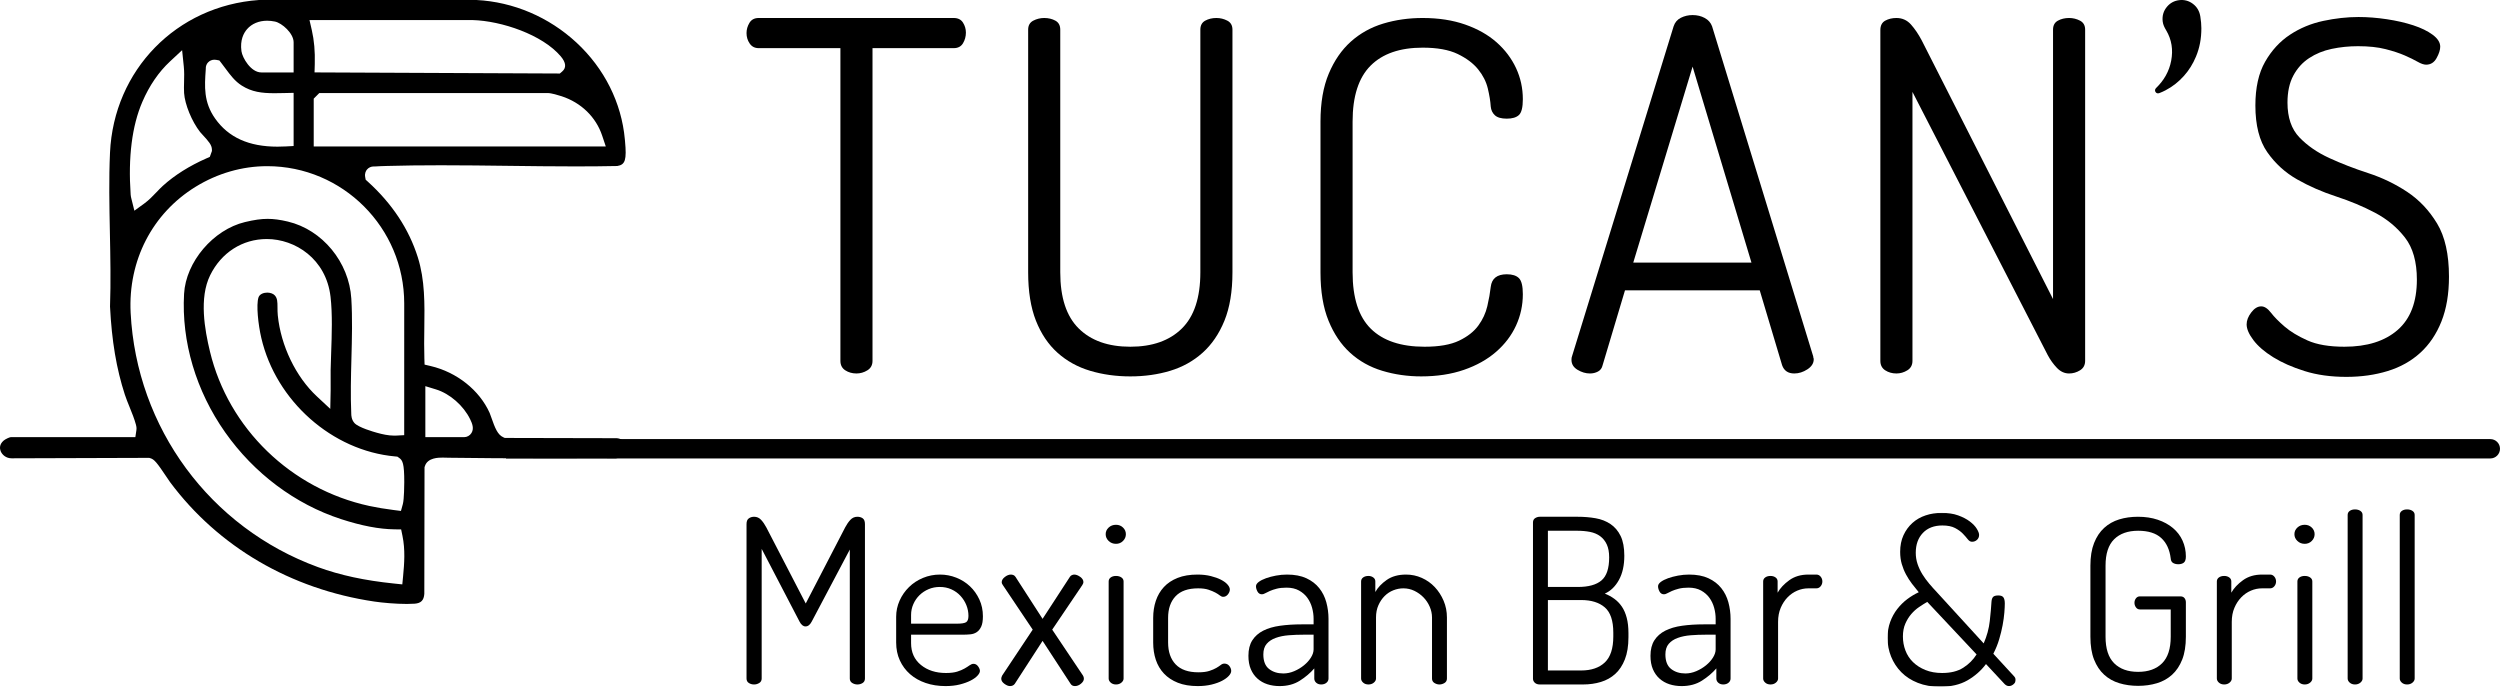 <?xml version="1.0" encoding="UTF-8"?>
<svg width="1700px" height="467px" viewBox="0 0 1700 467" version="1.1" xmlns="http://www.w3.org/2000/svg" xmlns:xlink="http://www.w3.org/1999/xlink">
    <title>Group 52</title>
    <defs>
        <polygon id="path-1" points="0 0 87.235 0 87.235 118.259 0 118.259"></polygon>
    </defs>
    <g id="Final" stroke="none" stroke-width="1" fill="none" fill-rule="evenodd">
        <g id="Group-10" transform="translate(-210, -363)">
            <g id="Group-52" transform="translate(210, 363)">
                <path d="M551.959,422.691 C550.811,424.875 549.409,425.969 547.744,425.969 C546.183,425.969 544.83,424.875 543.687,422.691 L517.939,373.235 L517.939,461.385 C517.939,462.738 517.392,463.751 516.298,464.426 C515.209,465.104 514.039,465.44 512.789,465.44 C511.436,465.44 510.239,465.104 509.2,464.426 C508.159,463.751 507.639,462.738 507.639,461.385 L507.639,356.387 C507.639,354.513 508.159,353.215 509.2,352.485 C510.239,351.757 511.436,351.395 512.789,351.395 C514.662,351.395 516.247,352.096 517.548,353.499 C518.85,354.904 520.019,356.595 521.061,358.571 L547.9,410.366 L574.742,358.571 C575.782,356.595 576.95,354.904 578.252,353.499 C579.553,352.096 581.141,351.395 583.014,351.395 C584.468,351.395 585.69,351.757 586.68,352.485 C587.669,353.215 588.164,354.513 588.164,356.387 L588.164,461.385 C588.164,462.738 587.641,463.751 586.603,464.426 C585.561,465.104 584.364,465.44 583.014,465.44 C581.764,465.44 580.595,465.104 579.502,464.426 C578.411,463.751 577.864,462.738 577.864,461.385 L577.864,373.705 L551.959,422.691 Z" id="Fill-1" fill="#000000"></path>
                <path d="M650.743,424.096 C653.864,424.096 655.944,423.76 656.986,423.082 C658.024,422.407 658.547,420.975 658.547,418.791 C658.547,416.294 658.077,413.875 657.141,411.537 C656.204,409.197 654.878,407.091 653.161,405.218 C651.446,403.346 649.389,401.863 646.997,400.772 C644.604,399.679 641.949,399.132 639.038,399.132 C636.332,399.132 633.811,399.627 631.469,400.616 C629.13,401.606 627.074,402.956 625.305,404.671 C623.536,406.388 622.132,408.416 621.094,410.757 C620.052,413.097 619.533,415.57 619.533,418.166 L619.533,424.096 L650.743,424.096 Z M639.194,390.708 C643.043,390.708 646.738,391.41 650.275,392.815 C653.81,394.219 656.907,396.17 659.561,398.665 C662.211,401.163 664.344,404.153 665.96,407.636 C667.569,411.121 668.376,414.944 668.376,419.104 C668.376,422.12 667.988,424.463 667.207,426.124 C666.427,427.787 665.413,429.037 664.164,429.868 C662.915,430.701 661.458,431.196 659.793,431.352 C658.129,431.507 656.463,431.583 654.802,431.583 L619.533,431.583 L619.533,437.358 C619.533,443.598 621.769,448.537 626.242,452.178 C630.714,455.821 636.386,457.638 643.253,457.638 C646.375,457.638 648.922,457.326 650.899,456.704 C652.874,456.08 654.539,455.377 655.893,454.596 C657.243,453.817 658.391,453.09 659.325,452.413 C660.263,451.738 661.146,451.399 661.98,451.399 C663.226,451.399 664.265,451.97 665.102,453.115 C665.932,454.26 666.347,455.298 666.347,456.236 C666.347,457.171 665.801,458.239 664.71,459.433 C663.618,460.631 662.057,461.748 660.028,462.787 C658,463.827 655.554,464.713 652.694,465.439 C649.832,466.167 646.58,466.532 642.941,466.532 C638.049,466.532 633.549,465.831 629.441,464.425 C625.33,463.021 621.795,461.021 618.83,458.419 C615.864,455.821 613.549,452.7 611.887,449.057 C610.219,445.42 609.389,441.362 609.389,436.888 L609.389,419.415 C609.389,415.57 610.17,411.902 611.728,408.416 C613.289,404.933 615.421,401.863 618.127,399.212 C620.83,396.558 624.004,394.478 627.648,392.97 C631.289,391.465 635.138,390.708 639.194,390.708 L639.194,390.708 Z" id="Fill-3" fill="#000000"></path>
                <path d="M680.859,461.54 C680.859,460.914 681.067,460.19 681.486,459.353 L702.241,428.152 L681.953,397.887 C681.742,397.572 681.562,397.261 681.406,396.95 C681.25,396.637 681.171,396.275 681.171,395.856 C681.171,394.61 681.874,393.44 683.278,392.348 C684.683,391.254 686.061,390.708 687.414,390.708 C687.933,390.708 688.48,390.814 689.055,391.022 C689.622,391.229 690.117,391.645 690.536,392.268 L708.952,420.819 L727.519,392.268 C727.833,391.748 728.274,391.36 728.847,391.098 C729.416,390.842 729.963,390.708 730.485,390.708 C731.735,390.708 733.085,391.229 734.544,392.268 C735.999,393.309 736.728,394.507 736.728,395.856 C736.728,396.378 736.466,397.053 735.946,397.887 L715.503,428.152 L736.416,459.353 C736.829,459.98 737.039,460.709 737.039,461.54 C737.039,462.685 736.389,463.803 735.088,464.893 C733.786,465.986 732.41,466.533 730.952,466.533 C729.599,466.533 728.613,466.011 727.989,464.972 L708.952,435.798 L690.069,464.972 C689.339,466.011 688.245,466.533 686.791,466.533 C685.643,466.533 684.372,466.011 682.967,464.972 C681.562,463.934 680.859,462.787 680.859,461.54" id="Fill-5" fill="#000000"></path>
                <path d="M758.885,391.645 C760.34,391.645 761.56,391.984 762.551,392.659 C763.54,393.336 764.035,394.247 764.035,395.389 L764.035,461.384 C764.035,462.426 763.54,463.36 762.551,464.191 C761.56,465.024 760.34,465.439 758.885,465.439 C757.426,465.439 756.231,465.024 755.296,464.191 C754.359,463.36 753.891,462.426 753.891,461.384 L753.891,395.389 C753.891,394.247 754.359,393.336 755.296,392.659 C756.231,391.984 757.426,391.645 758.885,391.645 M758.885,356.855 C760.757,356.855 762.343,357.477 763.644,358.726 C764.942,359.975 765.596,361.483 765.596,363.252 C765.596,365.02 764.942,366.553 763.644,367.854 C762.343,369.155 760.757,369.802 758.885,369.802 C756.906,369.802 755.242,369.155 753.891,367.854 C752.538,366.553 751.863,365.02 751.863,363.252 C751.863,361.483 752.538,359.975 753.891,358.726 C755.242,357.477 756.906,356.855 758.885,356.855" id="Fill-7" fill="#000000"></path>
                <path d="M814.439,466.533 C809.235,466.533 804.736,465.775 800.939,464.269 C797.142,462.765 793.995,460.683 791.497,458.029 C789.002,455.378 787.155,452.257 785.959,448.668 C784.763,445.08 784.164,441.153 784.164,436.889 L784.164,420.196 C784.164,416.037 784.763,412.159 785.959,408.571 C787.155,404.984 788.975,401.863 791.42,399.212 C793.864,396.558 796.986,394.479 800.783,392.97 C804.58,391.465 809.079,390.708 814.283,390.708 C817.61,390.708 820.627,391.047 823.333,391.725 C826.037,392.402 828.352,393.232 830.28,394.219 C832.201,395.208 833.685,396.301 834.727,397.495 C835.766,398.693 836.288,399.81 836.288,400.849 C836.288,401.997 835.841,403.111 834.96,404.204 C834.074,405.295 833.01,405.842 831.761,405.842 C831.032,405.842 830.28,405.529 829.497,404.907 C828.719,404.281 827.705,403.633 826.455,402.956 C825.207,402.281 823.646,401.63 821.774,401.004 C819.9,400.382 817.561,400.07 814.75,400.07 C807.885,400.07 802.76,401.863 799.381,405.454 C795.997,409.041 794.308,413.955 794.308,420.196 L794.308,436.889 C794.308,443.234 796.024,448.198 799.458,451.789 C802.891,455.378 808.041,457.17 814.907,457.17 C817.924,457.17 820.393,456.859 822.319,456.235 C824.244,455.611 825.83,454.936 827.079,454.205 C828.328,453.481 829.342,452.803 830.121,452.177 C830.902,451.555 831.707,451.243 832.54,451.243 C833.997,451.243 835.14,451.789 835.974,452.88 C836.807,453.973 837.222,455.09 837.222,456.235 C837.222,457.277 836.675,458.394 835.585,459.589 C834.491,460.786 832.955,461.906 830.979,462.944 C829.003,463.983 826.611,464.841 823.8,465.519 C820.994,466.194 817.872,466.533 814.439,466.533" id="Fill-9" fill="#000000"></path>
                <path d="M893.247,431.584 L886.692,431.584 C883.048,431.584 879.59,431.715 876.312,431.974 C873.036,432.234 870.094,432.833 867.498,433.77 C864.895,434.705 862.84,436.057 861.331,437.826 C859.822,439.595 859.07,441.987 859.07,445.002 C859.07,449.579 860.369,452.88 862.971,454.908 C865.57,456.938 868.797,457.952 872.648,457.952 C875.143,457.952 877.614,457.433 880.058,456.391 C882.502,455.353 884.713,454.025 886.692,452.413 C888.666,450.801 890.253,449.035 891.451,447.108 C892.645,445.185 893.247,443.34 893.247,441.569 L893.247,431.584 Z M875.143,390.708 C880.345,390.708 884.74,391.543 888.329,393.206 C891.919,394.869 894.83,397.105 897.067,399.915 C899.303,402.721 900.917,405.948 901.906,409.585 C902.892,413.229 903.388,416.972 903.388,420.819 L903.388,461.384 C903.388,462.529 902.92,463.488 901.986,464.269 C901.048,465.049 899.85,465.439 898.397,465.439 C897.041,465.439 895.922,465.049 895.039,464.269 C894.155,463.488 893.714,462.529 893.714,461.384 L893.714,454.52 C891.008,457.638 887.731,460.422 883.881,462.865 C880.033,465.311 875.454,466.533 870.15,466.533 C867.131,466.533 864.348,466.114 861.801,465.283 C859.251,464.453 857.015,463.177 855.09,461.461 C853.164,459.744 851.657,457.616 850.564,455.064 C849.473,452.516 848.926,449.474 848.926,445.939 C848.926,441.673 849.809,438.165 851.578,435.406 C853.347,432.652 855.818,430.469 858.992,428.853 C862.165,427.244 865.986,426.124 870.461,425.501 C874.933,424.875 879.875,424.564 885.287,424.564 L893.247,424.564 L893.247,420.819 C893.247,418.324 892.908,415.827 892.23,413.332 C891.552,410.834 890.489,408.571 889.031,406.543 C887.575,404.515 885.678,402.854 883.336,401.551 C880.995,400.252 878.158,399.602 874.831,399.602 C872.229,399.602 870.019,399.835 868.197,400.305 C866.376,400.772 864.816,401.294 863.518,401.863 C862.214,402.436 861.151,402.956 860.317,403.423 C859.483,403.893 858.756,404.125 858.133,404.125 C856.779,404.125 855.765,403.502 855.09,402.253 C854.412,401.004 854.076,399.81 854.076,398.665 C854.076,397.626 854.7,396.638 855.949,395.7 C857.198,394.766 858.836,393.935 860.864,393.206 C862.892,392.479 865.154,391.879 867.653,391.409 C870.15,390.942 872.648,390.708 875.143,390.708 L875.143,390.708 Z" id="Fill-11" fill="#000000"></path>
                <path d="M935.691,461.384 C935.691,462.426 935.196,463.36 934.207,464.19 C933.218,465.024 931.996,465.44 930.541,465.44 C929.082,465.44 927.887,465.024 926.952,464.19 C926.015,463.36 925.547,462.426 925.547,461.384 L925.547,395.388 C925.547,394.246 926.015,393.337 926.952,392.659 C927.887,391.984 929.082,391.645 930.541,391.645 C931.788,391.645 932.882,391.984 933.819,392.659 C934.754,393.337 935.221,394.246 935.221,395.388 L935.221,402.565 C936.885,399.551 939.46,396.821 942.946,394.374 C946.431,391.931 950.826,390.708 956.135,390.708 C959.879,390.708 963.442,391.464 966.823,392.97 C970.204,394.479 973.142,396.558 975.64,399.212 C978.136,401.863 980.14,404.959 981.648,408.494 C983.154,412.031 983.912,415.827 983.912,419.882 L983.912,461.384 C983.912,462.737 983.365,463.751 982.271,464.426 C981.181,465.104 980.009,465.44 978.762,465.44 C977.614,465.44 976.498,465.104 975.406,464.426 C974.315,463.751 973.768,462.737 973.768,461.384 L973.768,419.882 C973.768,417.387 973.246,414.944 972.207,412.55 C971.165,410.159 969.76,408.052 967.992,406.232 C966.223,404.415 964.171,402.931 961.828,401.787 C959.488,400.644 956.965,400.07 954.259,400.07 C951.971,400.07 949.709,400.512 947.473,401.395 C945.234,402.28 943.26,403.579 941.543,405.295 C939.827,407.011 938.422,409.094 937.329,411.536 C936.235,413.982 935.691,416.764 935.691,419.882 L935.691,461.384 Z" id="Fill-13" fill="#000000"></path>
                <path d="M1075.197,455.922 C1082.063,455.922 1087.421,454.104 1091.269,450.462 C1095.118,446.822 1097.045,440.947 1097.045,432.833 L1097.045,430.179 C1097.045,422.069 1095.118,416.348 1091.269,413.018 C1087.421,409.692 1082.063,408.028 1075.197,408.028 L1052.57,408.028 L1052.57,455.922 L1075.197,455.922 Z M1052.57,399.132 L1073.013,399.132 C1080.191,399.132 1085.521,397.651 1089.009,394.687 C1092.491,391.725 1094.235,386.496 1094.235,379.009 C1094.235,375.472 1093.689,372.533 1092.599,370.193 C1091.505,367.854 1089.996,365.982 1088.072,364.577 C1086.144,363.172 1083.859,362.213 1081.205,361.691 C1078.55,361.173 1075.613,360.91 1072.388,360.91 L1052.57,360.91 L1052.57,399.132 Z M1042.426,355.295 C1042.426,353.945 1042.917,352.954 1043.908,352.328 C1044.897,351.706 1045.96,351.394 1047.108,351.394 L1072.702,351.394 C1077.069,351.394 1081.178,351.733 1085.03,352.408 C1088.876,353.086 1092.26,354.412 1095.174,356.386 C1098.085,358.363 1100.372,361.065 1102.039,364.497 C1103.701,367.931 1104.535,372.404 1104.535,377.916 C1104.535,384.469 1103.31,389.956 1100.866,394.374 C1098.424,398.796 1095.222,401.889 1091.269,403.658 C1093.661,404.595 1095.849,405.793 1097.824,407.246 C1099.8,408.705 1101.492,410.47 1102.897,412.551 C1104.3,414.633 1105.393,417.153 1106.172,420.118 C1106.954,423.083 1107.345,426.542 1107.345,430.493 L1107.345,433.3 C1107.345,439.23 1106.535,444.248 1104.925,448.357 C1103.31,452.467 1101.127,455.765 1098.371,458.263 C1095.613,460.758 1092.363,462.581 1088.619,463.724 C1084.874,464.869 1080.814,465.439 1076.447,465.439 L1047.108,465.439 C1045.649,465.439 1044.506,465.049 1043.675,464.269 C1042.842,463.488 1042.426,462.581 1042.426,461.54 L1042.426,355.295 Z" id="Fill-15" fill="#000000"></path>
                <path d="M1166.647,431.584 L1160.092,431.584 C1156.448,431.584 1152.99,431.715 1149.712,431.974 C1146.436,432.234 1143.494,432.833 1140.898,433.77 C1138.295,434.705 1136.24,436.057 1134.731,437.826 C1133.222,439.595 1132.47,441.987 1132.47,445.002 C1132.47,449.579 1133.769,452.88 1136.371,454.908 C1138.97,456.938 1142.197,457.952 1146.048,457.952 C1148.543,457.952 1151.014,457.433 1153.458,456.391 C1155.902,455.353 1158.112,454.025 1160.092,452.413 C1162.066,450.801 1163.653,449.035 1164.851,447.108 C1166.045,445.185 1166.647,443.34 1166.647,441.569 L1166.647,431.584 Z M1148.543,390.708 C1153.745,390.708 1158.14,391.543 1161.729,393.206 C1165.319,394.869 1168.23,397.105 1170.467,399.915 C1172.703,402.721 1174.317,405.948 1175.306,409.585 C1176.292,413.229 1176.788,416.972 1176.788,420.819 L1176.788,461.384 C1176.788,462.529 1176.32,463.488 1175.386,464.269 C1174.448,465.049 1173.25,465.439 1171.797,465.439 C1170.441,465.439 1169.322,465.049 1168.439,464.269 C1167.555,463.488 1167.114,462.529 1167.114,461.384 L1167.114,454.52 C1164.408,457.638 1161.131,460.422 1157.281,462.865 C1153.433,465.311 1148.854,466.533 1143.55,466.533 C1140.531,466.533 1137.748,466.114 1135.201,465.283 C1132.651,464.453 1130.415,463.177 1128.49,461.461 C1126.564,459.744 1125.057,457.616 1123.964,455.064 C1122.873,452.516 1122.326,449.474 1122.326,445.939 C1122.326,441.673 1123.209,438.165 1124.978,435.406 C1126.747,432.652 1129.218,430.469 1132.392,428.853 C1135.565,427.244 1139.386,426.124 1143.861,425.501 C1148.333,424.875 1153.275,424.564 1158.687,424.564 L1166.647,424.564 L1166.647,420.819 C1166.647,418.324 1166.308,415.827 1165.63,413.332 C1164.952,410.834 1163.889,408.571 1162.431,406.543 C1160.975,404.515 1159.078,402.854 1156.736,401.551 C1154.395,400.252 1151.558,399.602 1148.231,399.602 C1145.629,399.602 1143.419,399.835 1141.597,400.305 C1139.776,400.772 1138.216,401.294 1136.918,401.863 C1135.614,402.436 1134.551,402.956 1133.717,403.423 C1132.883,403.893 1132.156,404.125 1131.533,404.125 C1130.179,404.125 1129.165,403.502 1128.49,402.253 C1127.812,401.004 1127.476,399.81 1127.476,398.665 C1127.476,397.626 1128.1,396.638 1129.349,395.7 C1130.598,394.766 1132.236,393.935 1134.264,393.206 C1136.292,392.479 1138.554,391.879 1141.053,391.409 C1143.55,390.942 1146.048,390.708 1148.543,390.708 L1148.543,390.708 Z" id="Fill-17" fill="#000000"></path>
                <path d="M1229.69,400.07 C1227.089,400.07 1224.565,400.591 1222.121,401.63 C1219.675,402.672 1217.49,404.18 1215.567,406.153 C1213.639,408.132 1212.08,410.522 1210.884,413.332 C1209.687,416.138 1209.092,419.313 1209.092,422.847 L1209.092,461.384 C1209.092,462.426 1208.596,463.36 1207.607,464.19 C1206.617,465.024 1205.395,465.44 1203.942,465.44 C1202.481,465.44 1201.287,465.024 1200.353,464.19 C1199.415,463.36 1198.948,462.426 1198.948,461.384 L1198.948,395.388 C1198.948,394.246 1199.415,393.337 1200.353,392.659 C1201.287,391.984 1202.481,391.645 1203.942,391.645 C1205.292,391.645 1206.437,391.984 1207.375,392.659 C1208.309,393.337 1208.776,394.246 1208.776,395.388 L1208.776,403.035 C1210.545,399.914 1213.2,397.08 1216.737,394.531 C1220.273,391.984 1224.589,390.707 1229.69,390.707 L1235.151,390.707 C1236.294,390.707 1237.259,391.178 1238.039,392.112 C1238.817,393.05 1239.208,394.14 1239.208,395.388 C1239.208,396.638 1238.817,397.731 1238.039,398.666 C1237.259,399.603 1236.294,400.07 1235.151,400.07 L1229.69,400.07 Z" id="Fill-19" fill="#000000"></path>
                <g id="Group-23" transform="translate(1283.525, 348.741)">
                    <mask id="mask-2" fill="white">
                        <use xlink:href="#path-1"></use>
                    </mask>
                    <g id="Clip-22"></g>
                    <path d="M37.142,108.897 C42.967,108.897 47.753,107.703 51.499,105.308 C55.243,102.917 58.261,99.903 60.549,96.261 L26.998,60.532 C25.227,61.574 23.381,62.744 21.458,64.045 C19.53,65.345 17.766,66.93 16.152,68.802 C14.536,70.673 13.186,72.857 12.095,75.355 C11.003,77.85 10.456,80.763 10.456,84.092 C10.456,87.423 11.027,90.593 12.172,93.61 C13.317,96.627 15.034,99.253 17.322,101.489 C19.61,103.726 22.42,105.519 25.749,106.869 C29.078,108.222 32.875,108.897 37.142,108.897 M35.738,118.26 C30.12,118.26 25.071,117.374 20.6,115.606 C16.125,113.84 12.38,111.422 9.365,108.353 C6.344,105.283 4.033,101.748 2.42,97.742 C0.803,93.741 0,89.5 0,85.029 C0,81.078 0.598,77.462 1.797,74.185 C2.991,70.909 4.603,67.971 6.631,65.37 C8.662,62.77 10.924,60.532 13.422,58.661 C15.917,56.789 18.516,55.229 21.222,53.979 C19.664,52.108 18.128,50.187 16.619,48.208 C15.111,46.235 13.758,44.128 12.564,41.89 C11.366,39.654 10.403,37.288 9.676,34.79 C8.947,32.295 8.583,29.541 8.583,26.524 C8.583,22.259 9.338,18.486 10.847,15.21 C12.353,11.936 14.382,9.155 16.931,6.864 C19.481,4.577 22.472,2.862 25.905,1.717 C29.338,0.573 32.98,0 36.831,0 C41.094,0 44.813,0.573 47.989,1.717 C51.16,2.862 53.813,4.238 55.946,5.85 C58.077,7.466 59.666,9.127 60.704,10.844 C61.743,12.559 62.265,13.94 62.265,14.978 C62.265,16.33 61.797,17.449 60.863,18.331 C59.925,19.217 58.78,19.659 57.43,19.659 C56.388,19.659 55.424,19.089 54.541,17.944 C53.658,16.797 52.536,15.524 51.186,14.12 C49.833,12.716 48.064,11.442 45.881,10.297 C43.697,9.155 40.832,8.581 37.298,8.581 C31.681,8.581 27.255,10.272 24.033,13.653 C20.808,17.033 19.194,21.531 19.194,27.146 C19.194,29.852 19.61,32.426 20.444,34.869 C21.275,37.316 22.369,39.628 23.72,41.81 C25.071,43.997 26.608,46.101 28.324,48.132 C30.041,50.159 31.836,52.162 33.709,54.138 L65.386,88.773 C67.571,83.781 68.949,78.709 69.522,73.56 C70.094,68.411 70.485,64.02 70.693,60.377 C70.796,58.923 71.16,57.857 71.786,57.18 C72.408,56.505 73.604,56.166 75.375,56.166 C77.037,56.166 78.185,56.609 78.808,57.491 C79.432,58.376 79.743,59.754 79.743,61.625 C79.743,63.186 79.638,65.268 79.432,67.867 C79.224,70.467 78.832,73.303 78.261,76.369 C77.689,79.438 76.908,82.636 75.921,85.963 C74.932,89.295 73.604,92.572 71.941,95.793 L86.141,111.238 C86.869,112.072 87.235,112.799 87.235,113.422 C87.235,114.567 86.74,115.581 85.751,116.464 C84.762,117.346 83.695,117.791 82.552,117.791 C81.511,117.791 80.524,117.321 79.587,116.387 L66.947,102.814 C63.618,107.287 59.43,110.979 54.385,113.889 C49.339,116.8 43.124,118.26 35.738,118.26" id="Fill-21" fill="#000000" mask="url(#mask-2)"></path>
                </g>
                <path d="M1476.092,379.788 C1475.363,373.756 1473.206,369.1 1469.617,365.827 C1466.028,362.549 1460.798,360.909 1453.933,360.909 C1446.962,360.909 1441.525,362.837 1437.625,366.684 C1433.725,370.532 1431.773,376.51 1431.773,384.624 L1431.773,432.988 C1431.773,441.102 1433.725,447.108 1437.625,451.008 C1441.525,454.908 1446.962,456.859 1453.933,456.859 C1460.903,456.859 1466.339,454.908 1470.24,451.008 C1474.141,447.108 1476.092,441.102 1476.092,432.988 L1476.092,414.423 L1455.181,414.423 C1454.036,414.423 1453.126,413.956 1452.451,413.017 C1451.773,412.083 1451.437,411.045 1451.437,409.9 C1451.437,408.754 1451.773,407.74 1452.451,406.856 C1453.126,405.973 1454.036,405.53 1455.181,405.53 L1482.647,405.53 C1483.897,405.53 1484.831,405.92 1485.455,406.7 C1486.08,407.481 1486.392,408.443 1486.392,409.585 L1486.392,432.988 C1486.392,439.126 1485.558,444.3 1483.897,448.513 C1482.228,452.724 1479.941,456.156 1477.029,458.81 C1474.115,461.461 1470.683,463.387 1466.731,464.582 C1462.775,465.776 1458.508,466.377 1453.933,466.377 C1449.354,466.377 1445.09,465.776 1441.137,464.582 C1437.182,463.387 1433.748,461.461 1430.837,458.81 C1427.923,456.156 1425.633,452.724 1423.971,448.513 C1422.304,444.3 1421.473,439.126 1421.473,432.988 L1421.473,384.624 C1421.473,378.594 1422.304,373.469 1423.971,369.259 C1425.633,365.044 1427.923,361.612 1430.837,358.961 C1433.748,356.307 1437.157,354.384 1441.058,353.188 C1444.959,351.993 1449.198,351.394 1453.776,351.394 C1458.77,351.394 1463.27,352.072 1467.273,353.422 C1471.278,354.775 1474.711,356.646 1477.573,359.038 C1480.436,361.432 1482.62,364.29 1484.128,367.619 C1485.635,370.95 1486.392,374.538 1486.392,378.383 C1486.392,380.465 1485.925,381.87 1484.986,382.596 C1484.051,383.324 1482.803,383.687 1481.242,383.687 C1479.889,383.687 1478.719,383.404 1477.73,382.829 C1476.739,382.26 1476.194,381.246 1476.092,379.788" id="Fill-24" fill="#000000"></path>
                <path d="M1538.201,400.07 C1535.598,400.07 1533.076,400.591 1530.632,401.63 C1528.186,402.672 1526.001,404.18 1524.078,406.153 C1522.15,408.132 1520.589,410.522 1519.395,413.332 C1518.198,416.138 1517.602,419.313 1517.602,422.847 L1517.602,461.384 C1517.602,462.426 1517.107,463.36 1516.118,464.19 C1515.128,465.024 1513.906,465.44 1512.452,465.44 C1510.992,465.44 1509.798,465.024 1508.863,464.19 C1507.926,463.36 1507.459,462.426 1507.459,461.384 L1507.459,395.388 C1507.459,394.246 1507.926,393.337 1508.863,392.659 C1509.798,391.984 1510.992,391.645 1512.452,391.645 C1513.803,391.645 1514.948,391.984 1515.885,392.659 C1516.82,393.337 1517.287,394.246 1517.287,395.388 L1517.287,403.035 C1519.056,399.914 1521.71,397.08 1525.248,394.531 C1528.784,391.984 1533.1,390.707 1538.201,390.707 L1543.662,390.707 C1544.805,390.707 1545.77,391.178 1546.548,392.112 C1547.328,393.05 1547.719,394.14 1547.719,395.388 C1547.719,396.638 1547.328,397.731 1546.548,398.666 C1545.77,399.603 1544.805,400.07 1543.662,400.07 L1538.201,400.07 Z" id="Fill-26" fill="#000000"></path>
                <path d="M1567.227,391.645 C1568.681,391.645 1569.903,391.984 1570.893,392.659 C1571.882,393.336 1572.377,394.247 1572.377,395.389 L1572.377,461.384 C1572.377,462.426 1571.882,463.36 1570.893,464.191 C1569.903,465.024 1568.681,465.439 1567.227,465.439 C1565.768,465.439 1564.573,465.024 1563.638,464.191 C1562.701,463.36 1562.234,462.426 1562.234,461.384 L1562.234,395.389 C1562.234,394.247 1562.701,393.336 1563.638,392.659 C1564.573,391.984 1565.768,391.645 1567.227,391.645 M1567.227,356.855 C1569.099,356.855 1570.685,357.477 1571.987,358.726 C1573.284,359.975 1573.938,361.483 1573.938,363.252 C1573.938,365.02 1573.284,366.553 1571.987,367.854 C1570.685,369.155 1569.099,369.802 1567.227,369.802 C1565.248,369.802 1563.584,369.155 1562.234,367.854 C1560.88,366.553 1560.205,365.02 1560.205,363.252 C1560.205,361.483 1560.88,359.975 1562.234,358.726 C1563.584,357.477 1565.248,356.855 1567.227,356.855" id="Fill-28" fill="#000000"></path>
                <path d="M1601.401,346.402 C1602.857,346.402 1604.079,346.741 1605.069,347.416 C1606.055,348.093 1606.551,349.004 1606.551,350.146 L1606.551,461.384 C1606.551,462.426 1606.055,463.36 1605.069,464.192 C1604.079,465.024 1602.857,465.44 1601.401,465.44 C1599.944,465.44 1598.749,465.024 1597.812,464.192 C1596.877,463.36 1596.407,462.426 1596.407,461.384 L1596.407,350.146 C1596.407,349.004 1596.877,348.093 1597.812,347.416 C1598.749,346.741 1599.944,346.402 1601.401,346.402" id="Fill-30" fill="#000000"></path>
                <path d="M1636.823,346.402 C1638.279,346.402 1639.501,346.741 1640.492,347.416 C1641.478,348.093 1641.973,349.004 1641.973,350.146 L1641.973,461.384 C1641.973,462.426 1641.478,463.36 1640.492,464.192 C1639.501,465.024 1638.279,465.44 1636.823,465.44 C1635.367,465.44 1634.171,465.024 1633.234,464.192 C1632.299,463.36 1631.829,462.426 1631.829,461.384 L1631.829,350.146 C1631.829,349.004 1632.299,348.093 1633.234,347.416 C1634.171,346.741 1635.367,346.402 1636.823,346.402" id="Fill-32" fill="#000000"></path>
                <path d="M648.543,12.234 C651.407,12.234 653.506,13.283 654.829,15.375 C656.151,17.473 656.814,19.731 656.814,22.155 C656.814,24.799 656.151,27.23 654.829,29.43 C653.506,31.635 651.407,32.737 648.543,32.737 L593.306,32.737 L593.306,245.365 C593.306,248.232 592.15,250.381 589.833,251.813 C587.519,253.248 585.037,253.962 582.391,253.962 C579.523,253.962 576.986,253.248 574.783,251.813 C572.578,250.381 571.477,248.232 571.477,245.365 L571.477,32.737 L515.908,32.737 C513.262,32.737 511.219,31.692 509.79,29.593 C508.351,27.503 507.639,25.131 507.639,22.485 C507.639,20.063 508.299,17.747 509.623,15.542 C510.945,13.338 513.04,12.234 515.908,12.234 L648.543,12.234 Z" id="Fill-34" fill="#000000"></path>
                <path d="M816.238,20.169 C816.238,17.309 817.339,15.266 819.544,14.051 C821.748,12.844 824.284,12.234 827.154,12.234 C829.798,12.234 832.28,12.844 834.594,14.051 C836.911,15.266 838.067,17.309 838.067,20.169 L838.067,185.179 C838.067,198.19 836.248,209.154 832.612,218.083 C828.971,227.01 824.011,234.285 817.725,239.907 C811.443,245.528 804.108,249.611 795.73,252.144 C787.348,254.675 778.308,255.947 768.606,255.947 C758.902,255.947 749.806,254.675 741.319,252.144 C732.828,249.611 725.442,245.528 719.157,239.907 C712.874,234.285 707.964,227.01 704.438,218.083 C700.91,209.154 699.147,198.19 699.147,185.179 L699.147,20.169 C699.147,17.309 700.305,15.266 702.62,14.051 C704.934,12.844 707.416,12.234 710.061,12.234 C712.924,12.234 715.462,12.844 717.67,14.051 C719.871,15.266 720.979,17.309 720.979,20.169 L720.979,185.179 C720.979,202.375 725.165,215.107 733.547,223.374 C741.925,231.64 753.61,235.775 768.606,235.775 C783.602,235.775 795.285,231.64 803.67,223.374 C812.047,215.107 816.238,202.375 816.238,185.179 L816.238,20.169 Z" id="Fill-36" fill="#000000"></path>
                <path d="M1013.702,72.419 C1013.481,68.893 1012.818,64.813 1011.717,60.181 C1010.611,55.554 1008.41,51.202 1005.103,47.121 C1001.794,43.044 997.163,39.573 991.211,36.705 C985.256,33.842 977.316,32.406 967.394,32.406 C951.957,32.406 940.157,36.487 932.003,44.641 C923.842,52.8 919.765,65.475 919.765,82.669 L919.765,185.18 C919.765,202.598 923.898,215.386 932.169,223.538 C940.438,231.698 952.619,235.776 968.717,235.776 C978.64,235.776 986.465,234.399 992.203,231.641 C997.934,228.886 1002.289,225.473 1005.267,221.389 C1008.244,217.312 1010.281,212.906 1011.385,208.163 C1012.489,203.425 1013.257,199.069 1013.702,195.099 C1014.362,189.372 1018.003,186.502 1024.616,186.502 C1028.363,186.502 1031.118,187.387 1032.885,189.15 C1034.648,190.914 1035.531,194.552 1035.531,200.061 C1035.531,207.558 1033.986,214.668 1030.903,221.389 C1027.812,228.118 1023.294,234.07 1017.34,239.247 C1011.385,244.429 1004.111,248.505 995.511,251.481 C986.91,254.457 977.203,255.946 966.402,255.946 C957.142,255.946 948.32,254.676 939.942,252.143 C931.558,249.612 924.283,245.529 918.111,239.908 C911.934,234.286 907.03,227.011 903.392,218.084 C899.752,209.155 897.933,198.189 897.933,185.18 L897.933,82.669 C897.933,69.888 899.805,59.027 903.556,50.097 C907.306,41.168 912.323,33.893 918.607,28.271 C924.893,22.65 932.22,18.573 940.602,16.037 C948.98,13.506 957.912,12.234 967.394,12.234 C978.198,12.234 987.845,13.72 996.339,16.698 C1004.822,19.674 1011.935,23.7 1017.671,28.768 C1023.403,33.842 1027.812,39.681 1030.903,46.294 C1033.986,52.907 1035.531,59.967 1035.531,67.457 C1035.531,72.97 1034.648,76.551 1032.885,78.205 C1031.118,79.859 1028.363,80.686 1024.616,80.686 C1020.865,80.686 1018.167,79.914 1016.513,78.369 C1014.859,76.831 1013.917,74.847 1013.702,72.419" id="Fill-38" fill="#000000"></path>
                <path d="M1190.992,178.567 L1150.969,45.303 L1110.617,178.567 L1190.992,178.567 Z M1081.177,253.962 C1078.309,253.962 1075.499,253.135 1072.744,251.481 C1069.982,249.827 1068.608,247.572 1068.608,244.703 C1068.608,243.602 1068.717,242.832 1068.94,242.388 L1138.069,17.855 C1138.949,15.211 1140.601,13.284 1143.032,12.069 C1145.455,10.86 1148.101,10.249 1150.969,10.249 C1154.054,10.249 1156.809,10.912 1159.238,12.234 C1161.664,13.557 1163.315,15.433 1164.2,17.855 L1232.999,242.388 C1232.999,242.832 1233.051,243.164 1233.164,243.379 C1233.273,243.602 1233.328,243.932 1233.328,244.373 C1233.328,247.018 1231.892,249.28 1229.029,251.15 C1226.16,253.026 1223.183,253.962 1220.101,253.962 C1215.906,253.962 1213.151,252.09 1211.829,248.34 L1196.614,197.415 L1104.994,197.415 L1089.777,248.34 C1089.332,250.325 1088.29,251.761 1086.636,252.64 C1084.981,253.523 1083.162,253.962 1081.177,253.962 L1081.177,253.962 Z" id="Fill-40" fill="#000000"></path>
                <path d="M1406.978,253.962 C1403.887,253.962 1401.134,252.694 1398.709,250.159 C1396.279,247.626 1394.187,244.703 1392.424,241.397 L1300.473,62.498 L1300.473,245.365 C1300.473,248.232 1299.314,250.381 1296.999,251.813 C1294.685,253.248 1292.204,253.962 1289.558,253.962 C1286.69,253.962 1284.15,253.248 1281.95,251.813 C1279.742,250.381 1278.641,248.232 1278.641,245.365 L1278.641,20.501 C1278.641,17.416 1279.742,15.266 1281.95,14.052 C1284.15,12.843 1286.69,12.234 1289.558,12.234 C1293.526,12.234 1296.835,13.72 1299.481,16.698 C1302.126,19.674 1304.55,23.259 1306.758,27.444 L1396.063,203.369 L1396.063,20.169 C1396.063,17.309 1397.164,15.266 1399.37,14.052 C1401.573,12.843 1404.11,12.234 1406.978,12.234 C1409.624,12.234 1412.106,12.843 1414.42,14.052 C1416.737,15.266 1417.893,17.309 1417.893,20.169 L1417.893,245.365 C1417.893,248.232 1416.737,250.381 1414.42,251.813 C1412.106,253.248 1409.624,253.962 1406.978,253.962" id="Fill-42" fill="#000000"></path>
                <path d="M1594.19,235.775 C1609.622,235.775 1621.695,231.972 1630.409,224.365 C1639.117,216.762 1643.474,205.351 1643.474,190.141 C1643.474,178.019 1640.772,168.482 1635.369,161.536 C1629.964,154.591 1623.183,148.969 1615.027,144.671 C1606.869,140.372 1598.046,136.685 1588.567,133.594 C1579.082,130.51 1570.262,126.651 1562.104,122.021 C1553.946,117.391 1547.164,111.223 1541.763,103.503 C1536.359,95.787 1533.66,85.206 1533.66,71.756 C1533.66,59.636 1535.862,49.715 1540.276,41.996 C1544.685,34.283 1550.308,28.163 1557.144,23.641 C1563.976,19.127 1571.531,15.986 1579.803,14.219 C1588.072,12.456 1596.059,11.571 1603.782,11.571 C1609.954,11.571 1616.351,12.07 1622.967,13.06 C1629.582,14.052 1635.587,15.432 1640.992,17.195 C1646.395,18.961 1650.801,21.11 1654.223,23.641 C1657.64,26.18 1659.351,28.88 1659.351,31.743 C1659.351,33.951 1658.523,36.538 1656.869,39.515 C1655.215,42.491 1652.845,43.98 1649.759,43.98 C1648.214,43.98 1646.286,43.318 1643.969,41.996 C1641.655,40.672 1638.728,39.242 1635.205,37.696 C1631.674,36.155 1627.318,34.72 1622.14,33.397 C1616.955,32.075 1610.728,31.414 1603.451,31.414 C1597.276,31.414 1591.322,32.023 1585.591,33.232 C1579.853,34.447 1574.727,36.538 1570.209,39.515 C1565.687,42.491 1562.104,46.458 1559.458,51.42 C1556.814,56.379 1555.49,62.499 1555.49,69.774 C1555.49,79.914 1558.189,87.794 1563.594,93.415 C1568.995,99.037 1575.776,103.724 1583.936,107.47 C1592.091,111.223 1600.914,114.637 1610.396,117.722 C1619.877,120.812 1628.699,125.053 1636.859,130.451 C1645.014,135.858 1651.796,143.019 1657.201,151.947 C1662.601,160.875 1665.305,172.945 1665.305,188.155 C1665.305,199.843 1663.595,209.981 1660.178,218.579 C1656.756,227.178 1651.96,234.286 1645.791,239.907 C1639.614,245.529 1632.228,249.663 1623.628,252.307 C1615.027,254.953 1605.654,256.276 1595.513,256.276 C1584.928,256.276 1575.445,254.953 1567.068,252.307 C1558.686,249.663 1551.573,246.523 1545.732,242.883 C1539.886,239.247 1535.423,235.393 1532.336,231.31 C1529.246,227.233 1527.707,223.652 1527.707,220.562 C1527.707,217.916 1528.749,215.221 1530.849,212.462 C1532.941,209.708 1535.2,208.327 1537.629,208.327 C1539.831,208.327 1542.036,209.764 1544.244,212.627 C1546.445,215.494 1549.536,218.634 1553.505,222.051 C1557.476,225.472 1562.654,228.613 1569.053,231.476 C1575.445,234.344 1583.823,235.775 1594.19,235.775" id="Fill-44" fill="#000000"></path>
                <path d="M1496.925,19.17 C1496.949,26.197 1495.758,32.485 1493.258,38.501 C1491.266,43.297 1488.587,47.676 1485.115,51.568 C1481.51,55.608 1477.348,58.912 1472.552,61.414 C1471.193,62.124 1469.799,62.76 1468.366,63.305 C1467.285,63.718 1466.296,63.426 1465.757,62.557 C1465.163,61.602 1465.333,60.634 1466.208,59.788 C1471.514,54.653 1475.045,48.517 1476.416,41.239 C1477.789,33.944 1476.805,26.981 1472.962,20.556 C1471.85,18.697 1470.898,16.822 1470.635,14.663 C1470.168,10.826 1471.128,7.393 1473.671,4.449 C1475.788,2 1478.476,0.551 1481.675,0.126 C1485.177,-0.34 1488.381,0.486 1491.206,2.624 C1494.088,4.803 1495.678,7.735 1496.236,11.292 C1496.673,14.076 1496.934,16.865 1496.925,19.17" id="Fill-46" fill="#000000"></path>
                <path d="M344.093,298.58 L344.093,311.745 L1693.416,311.745 C1697.053,311.745 1700,308.798 1700,305.162 C1700,301.527 1697.053,298.58 1693.416,298.58 L344.093,298.58 Z" id="Fill-48" fill="#000000"></path>
                <path d="M181.663,14.092 C176.074,14.092 171.229,16.119 168.02,19.797 C165.694,22.462 163.142,27.235 164.185,34.822 C164.79,39.232 170.529,49.26 177.714,49.26 L199.662,49.26 L199.662,28.766 C199.662,22.651 191.747,15.646 186.962,14.656 C185.16,14.282 183.376,14.092 181.663,14.092 L181.663,14.092 Z M210.461,13.664 L212.03,20.49 C213.633,27.467 214.294,35.002 214.047,43.523 L213.884,49.235 L380.698,49.987 L382.279,48.628 C385.256,46.068 384.924,42.589 381.295,38.284 C368.84,23.581 341.08,14.215 321.434,13.649 L321.273,13.647 L210.461,13.664 Z M213.329,67.077 L213.329,99.581 L411.93,99.581 L409.477,92.236 C405.24,79.555 395.186,69.789 381.891,65.443 C379.889,64.789 374.951,63.263 372.347,63.263 L217.129,63.263 L213.329,67.077 Z M139.898,47.435 C139.11,58.711 138.365,69.361 146.27,80.58 C155.348,93.468 169.222,99.732 188.682,99.732 L188.685,99.732 C190.503,99.732 192.419,99.679 194.382,99.573 L199.662,99.29 L199.662,63.137 L193.128,63.282 C190.927,63.333 188.781,63.381 186.681,63.381 C177.954,63.381 171.178,62.511 164.372,58.177 C159.727,55.218 156.732,51.182 153.266,46.507 C152.356,45.281 151.431,44.036 150.459,42.784 L149.156,41.103 L147.065,40.716 C146.629,40.636 146.214,40.596 145.801,40.596 C144.093,40.596 142.536,41.275 141.417,42.508 C140.649,43.354 139.781,44.816 139.927,47.012 L139.898,47.435 Z M115.634,41.756 C107.902,48.948 101.565,58.205 96.795,69.268 C89.757,85.602 87.081,106.818 88.845,132.325 C88.92,133.43 89.143,134.313 89.323,135.021 L91.38,143.273 L98.073,138.413 C101.27,136.091 103.88,133.355 106.405,130.708 C107.893,129.147 109.298,127.675 110.764,126.346 C118.739,119.115 128.739,112.821 140.487,107.642 L142.673,106.678 L144.122,102.663 L144.101,101.633 C144.044,98.605 141.896,96.14 137.785,91.685 C137.14,90.985 136.337,90.116 136.089,89.8 C130.473,82.65 125.683,70.996 125.183,63.268 C125.027,60.843 125.095,58.329 125.167,55.667 C125.257,52.303 125.349,48.824 124.985,45.27 L123.841,34.121 L115.634,41.756 Z M289.237,297.272 L315.503,297.272 C317.586,297.272 319.483,296.229 320.576,294.483 C322.492,291.428 321.14,288.051 319.721,285.127 C315.209,275.818 305.869,267.673 296.449,264.793 L289.237,262.588 L289.237,297.272 Z M181.411,162.541 C164.861,162.541 150.459,171.761 142.887,187.201 C135.309,202.653 139.199,224.216 142.784,239.09 C155.383,291.358 197.932,332.561 251.183,344.058 C256.174,345.135 261.625,346.043 267.85,346.832 L272.646,347.441 L273.931,342.783 C274.846,339.477 274.893,329.064 274.897,327.887 C274.924,315.188 273.798,313.012 271.405,311.349 L270.188,310.505 L268.715,310.374 C225.912,306.557 187.626,272.657 177.679,229.763 C175.524,220.467 174.171,207.337 175.745,202.331 C176.523,199.854 179.455,198.975 181.729,198.975 C183.901,198.975 185.904,199.74 186.954,200.97 C188.606,202.904 188.688,205.082 188.698,209.082 C188.7,210.694 188.706,212.524 188.897,214.426 C190.963,235.086 201.14,256.205 215.46,269.536 L224.593,278.04 L224.841,265.567 C224.89,263.171 224.862,260.775 224.837,258.457 C224.81,256.129 224.787,253.929 224.83,251.712 C224.904,248.051 225.041,244.169 225.181,240.175 C225.622,227.673 226.122,213.504 224.763,201.779 C221.778,176.018 200.694,162.541 181.411,162.541 L181.411,162.541 Z M181.677,112.993 C164.744,112.993 147.929,117.832 133.049,126.986 C103.551,145.134 87.024,177.191 88.839,212.74 C92.833,290.945 142.818,358.807 216.183,385.624 C231.364,391.172 247.824,394.725 267.981,396.807 L273.568,397.384 L274.108,391.795 C274.953,383.065 275.616,373.758 273.682,364.405 L272.776,360.015 L268.293,359.955 C257.769,359.817 245.857,357.534 231.871,352.98 C200.711,342.834 172.736,321.878 153.098,293.973 C133.253,265.773 123.334,232.328 125.168,199.798 C126.393,178.071 144.98,156.182 166.598,151.001 C172.962,149.478 177.566,148.827 181.991,148.827 C186.127,148.827 190.348,149.389 195.681,150.649 C219.2,156.209 237.376,178.25 238.896,203.06 C239.702,216.212 239.331,230.155 238.973,243.64 C238.644,256.043 238.302,268.865 238.857,281.26 C238.871,282.458 238.959,285.365 241.042,287.679 C243.792,290.726 254.293,293.723 256.37,294.292 C260.025,295.296 263.981,296.225 268.14,296.225 L268.143,296.225 C268.619,296.225 269.093,296.212 269.57,296.187 L274.856,295.91 L274.87,206.314 C274.857,154.856 233.05,112.993 181.677,112.993 L181.677,112.993 Z M276.712,410.686 C269.026,410.686 260.017,409.862 254.498,409.044 C197.695,400.642 148.389,371.813 115.664,327.87 C115.314,327.4 114.456,326.116 113.548,324.756 C106.571,314.323 104.876,312.351 102.215,311.573 L101.441,311.347 L7.873,311.65 C4.019,311.65 1.346,309.151 0.413,306.673 C-0.144,305.199 -0.625,302.323 2.413,299.653 C3.557,298.644 6.316,297.354 7.255,297.269 L92.039,297.272 L92.752,292.522 C93,290.87 92.643,289.535 92.45,288.82 C91.392,284.862 89.722,280.752 88.108,276.779 C86.897,273.798 85.753,270.982 84.887,268.32 C79.181,250.78 75.978,231.753 74.815,208.46 C75.4,191.766 75.054,174.629 74.721,158.056 C74.358,140.127 73.985,121.586 74.805,103.771 C77.392,47.594 119.98,3.983 176.096,0 L324.012,0 C349.107,1.299 373.241,11.574 391.986,28.944 C410.964,46.53 422.65,69.877 424.889,94.686 L425.013,96.025 C426.195,108.731 425.209,112.007 419.734,112.888 C410.954,113.069 401.667,113.159 391.354,113.159 C376.127,113.159 360.619,112.962 345.621,112.771 C330.591,112.581 315.048,112.383 299.755,112.383 C286.27,112.383 274.3,112.537 263.163,112.852 C260.435,112.929 257.302,113.03 254.615,113.217 C254.422,113.203 254.249,113.196 254.09,113.196 C252.314,113.196 250.661,113.959 249.553,115.29 C248.891,116.086 247.85,117.803 248.322,120.353 L248.665,122.209 L250.067,123.476 C266.603,138.425 278.055,155.736 284.105,174.929 C288.997,190.444 288.771,206.57 288.531,223.642 C288.438,230.198 288.343,236.978 288.569,243.671 L288.713,247.934 L292.867,248.912 C310.659,253.1 326.021,265.316 332.96,280.793 C333.22,281.373 333.67,282.661 334.104,283.908 C336.615,291.108 338.409,295.603 342.165,297.306 L343.259,297.802 L419.312,297.975 C424.864,298.356 425.351,302.979 425.366,304.395 C425.401,307.464 423.72,311.173 418.89,311.649 C414.238,311.64 409.583,311.637 404.929,311.637 C398.905,311.637 374.808,311.657 368.785,311.657 C348.611,311.657 326.9,311.608 304.814,311.261 C304.571,311.257 304.264,311.246 303.909,311.233 C303.109,311.204 302.111,311.169 301.051,311.169 C298.25,311.169 290.806,311.169 288.948,316.916 L288.679,317.748 L288.535,403.837 C288.208,408.234 286.298,410.173 281.981,410.511 C280.497,410.627 278.722,410.686 276.712,410.686 L276.712,410.686 Z" id="Fill-50" fill="#000000"></path>
            </g>
        </g>
    </g>
</svg>